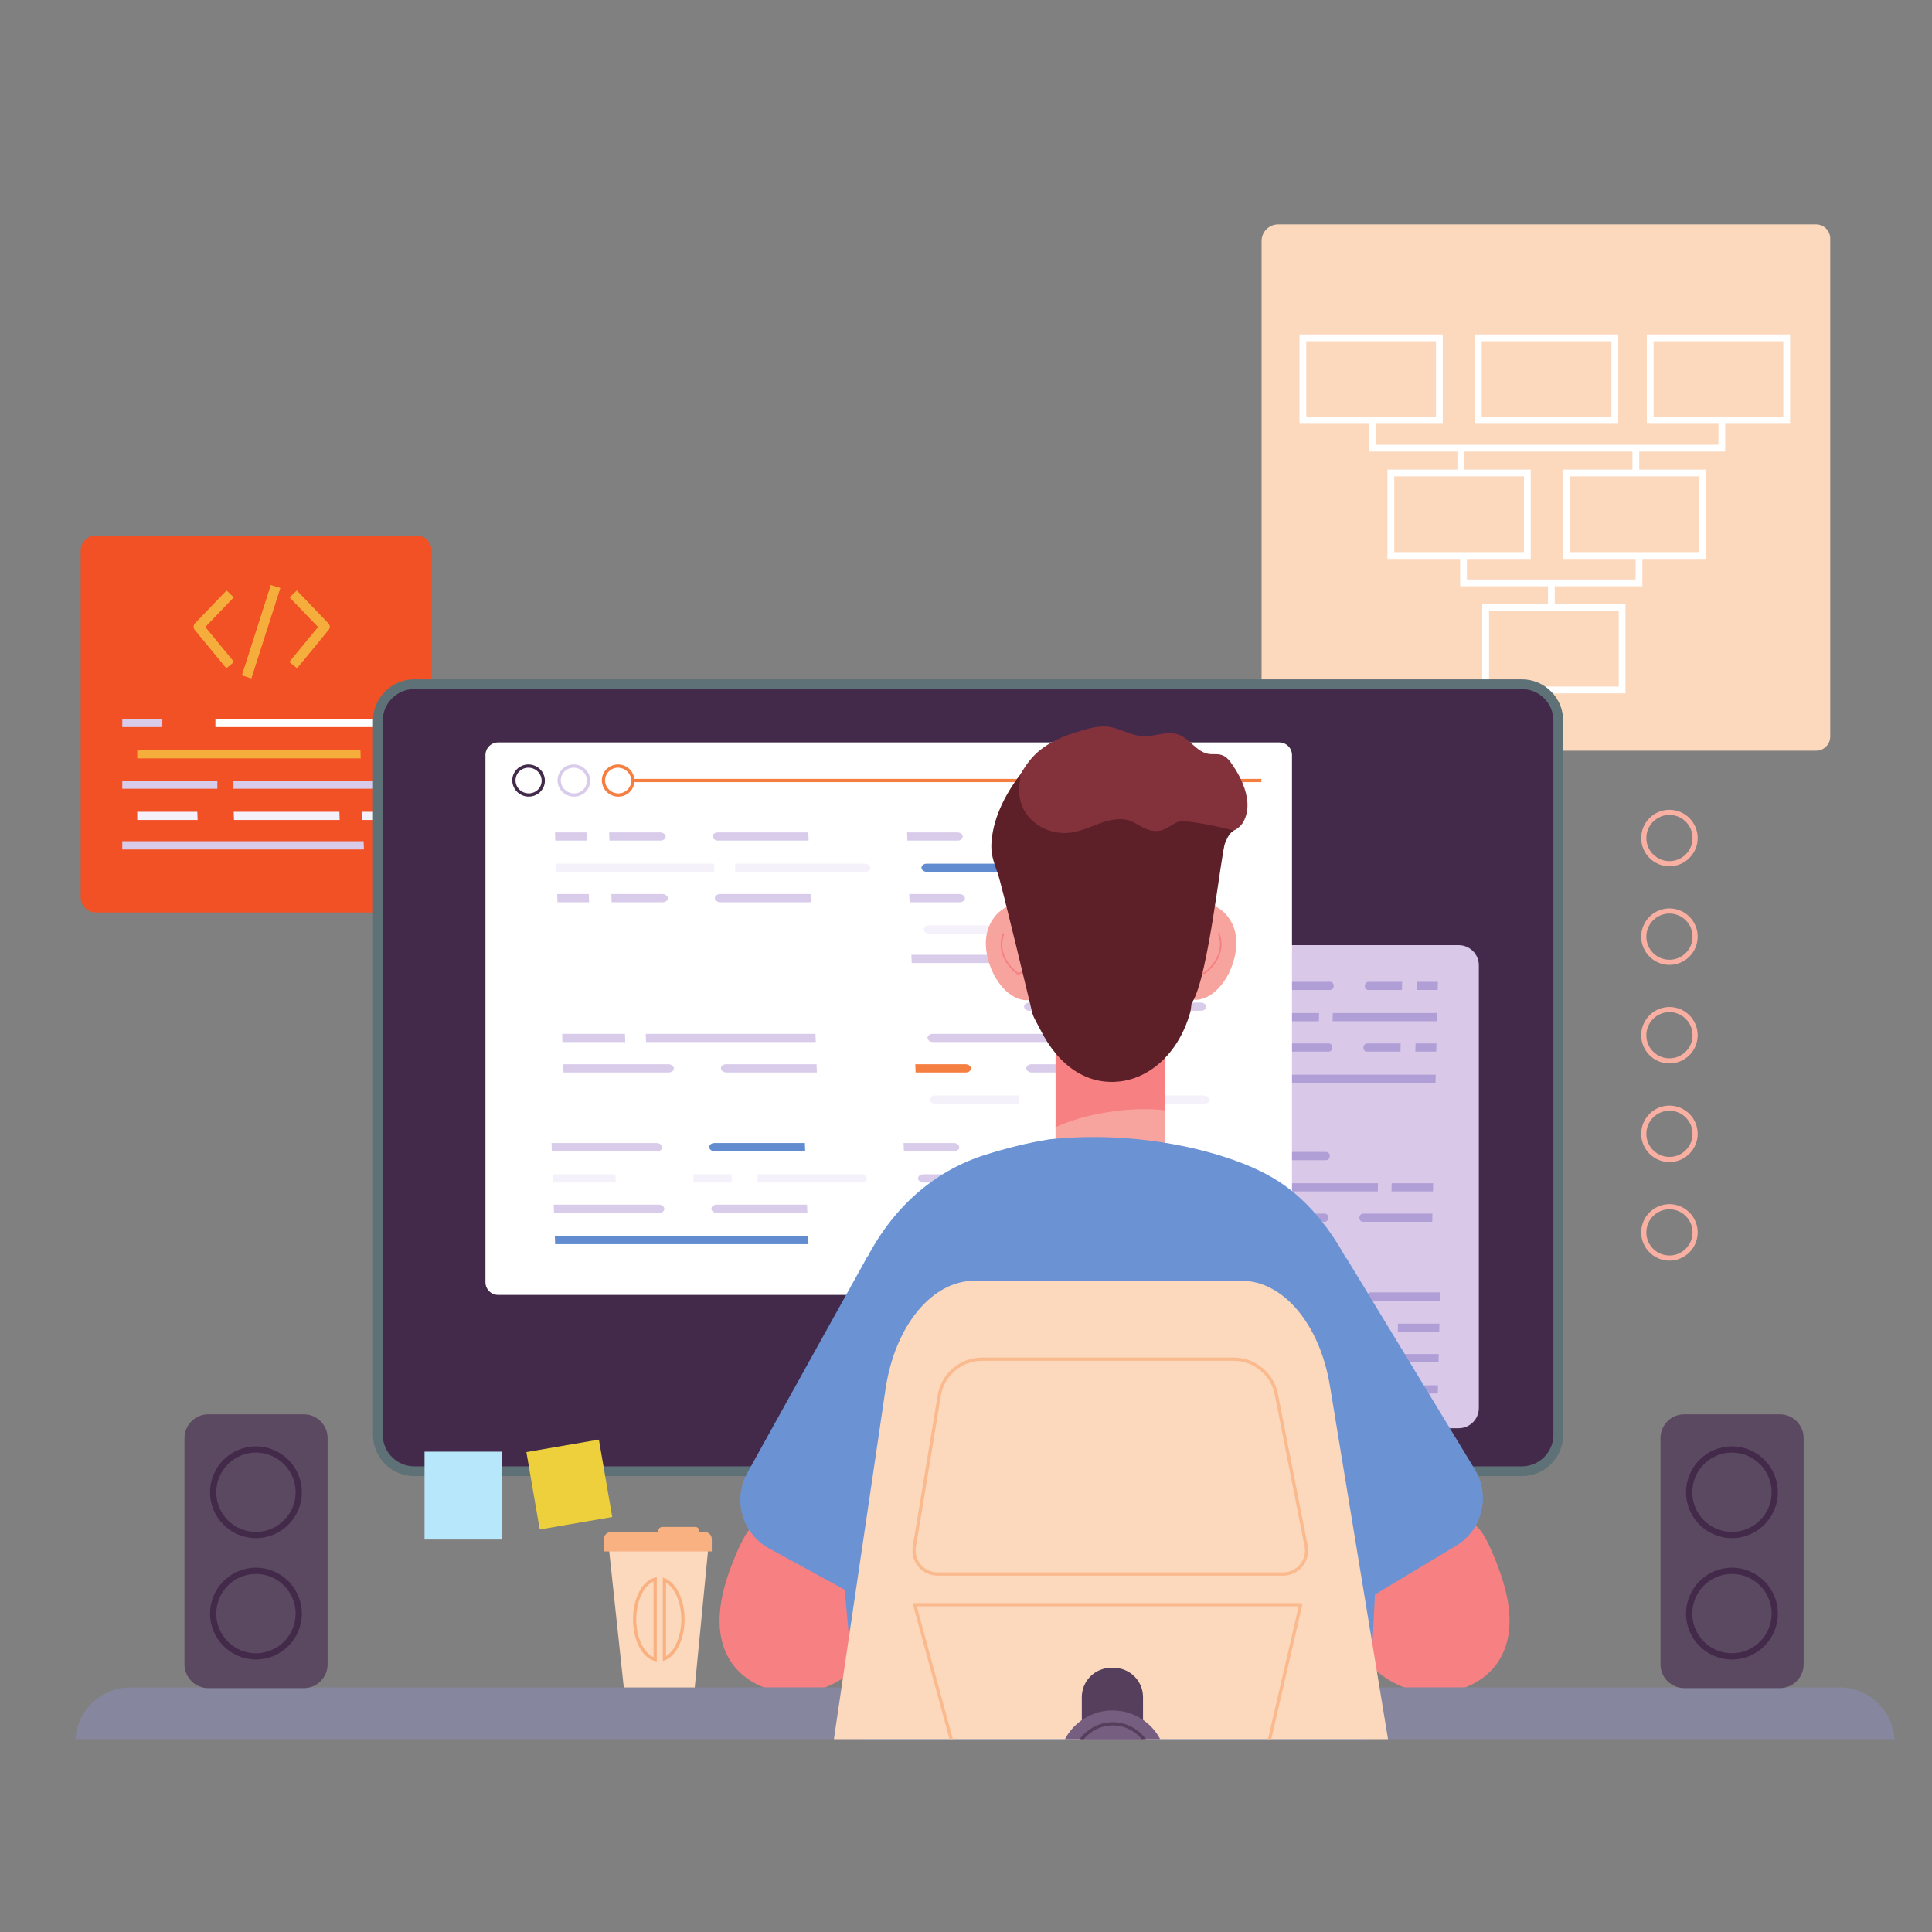 <svg xmlns="http://www.w3.org/2000/svg" xmlns:xlink="http://www.w3.org/1999/xlink" width="1080" zoomAndPan="magnify" viewBox="0 0 810 810" height="1080" preserveAspectRatio="xMidYMid meet" version="1.0"><rect x="0" y="0" width="810" height="810" fill="#808080" stroke="none"/><defs><clipPath id="4a60246eba"><path d="M 31.586 707.148 L 794.332 707.148 L 794.332 729.141 L 31.586 729.141 Z M 31.586 707.148 " clip-rule="nonzero"/></clipPath><clipPath id="d83ea2fcf3"><path d="M 351 476.531 L 579.352 476.531 L 579.352 729.141 L 351 729.141 Z M 351 476.531 " clip-rule="nonzero"/></clipPath><clipPath id="8e77e4158d"><path d="M 349.387 536.867 L 582 536.867 L 582 729.141 L 349.387 729.141 Z M 349.387 536.867 " clip-rule="nonzero"/></clipPath><clipPath id="0d5f312e72"><path d="M 382.574 672 L 546.164 672 L 546.164 729.141 L 382.574 729.141 Z M 382.574 672 " clip-rule="nonzero"/></clipPath><clipPath id="38b506f1f1"><path d="M 453.309 699.105 L 479.453 699.105 L 479.453 729.141 L 453.309 729.141 Z M 453.309 699.105 " clip-rule="nonzero"/></clipPath><clipPath id="c27de6a19d"><path d="M 446.266 717 L 486.496 717 L 486.496 729.141 L 446.266 729.141 Z M 446.266 717 " clip-rule="nonzero"/></clipPath><clipPath id="bb3a2e9744"><path d="M 452.637 722 L 480.461 722 L 480.461 729.141 L 452.637 729.141 Z M 452.637 722 " clip-rule="nonzero"/></clipPath></defs><path fill="#f57e41" d="M 588.152 105.363 C 587.363 105.363 586.582 105.531 585.852 105.871 C 584.535 106.477 583.547 107.555 583.066 108.906 C 582.582 110.254 582.664 111.715 583.297 113.016 C 583.93 114.32 585.043 115.312 586.422 115.809 C 587.809 116.301 589.297 116.242 590.613 115.633 C 591.93 115.023 592.918 113.945 593.402 112.598 C 594.398 109.809 592.891 106.711 590.039 105.691 C 589.422 105.473 588.785 105.363 588.152 105.363 Z M 588.309 117.504 C 587.523 117.504 586.73 117.363 585.969 117.09 C 584.246 116.477 582.859 115.238 582.07 113.609 C 581.277 111.977 581.172 110.141 581.781 108.445 C 582.387 106.75 583.633 105.395 585.281 104.633 C 586.922 103.871 588.781 103.797 590.5 104.41 C 594.055 105.68 595.934 109.562 594.684 113.059 C 594.078 114.754 592.836 116.105 591.188 116.867 C 590.273 117.289 589.297 117.504 588.309 117.504 " fill-opacity="1" fill-rule="nonzero"/><path fill="#d8ccea" d="M 569.59 105.363 C 568.801 105.363 568.016 105.531 567.285 105.871 C 565.969 106.477 564.98 107.555 564.5 108.902 C 563.5 111.691 565.008 114.789 567.859 115.809 C 569.242 116.301 570.727 116.242 572.051 115.633 C 573.367 115.023 574.355 113.945 574.84 112.598 C 575.832 109.809 574.324 106.711 571.477 105.691 C 570.863 105.473 570.223 105.363 569.59 105.363 Z M 569.746 117.504 C 568.957 117.504 568.168 117.363 567.398 117.09 C 563.844 115.82 561.965 111.941 563.215 108.441 C 563.824 106.75 565.062 105.395 566.715 104.633 C 568.359 103.871 570.211 103.793 571.934 104.41 C 575.492 105.68 577.367 109.562 576.117 113.059 C 575.512 114.754 574.27 116.105 572.621 116.867 C 571.707 117.289 570.727 117.504 569.746 117.504 " fill-opacity="1" fill-rule="nonzero"/><path fill="#432a4a" d="M 545.508 108.91 C 544.512 111.699 546.016 114.797 548.871 115.816 C 551.719 116.836 554.852 115.395 555.848 112.605 C 556.844 109.816 555.336 106.719 552.484 105.699 C 549.637 104.676 546.504 106.117 545.508 108.91 Z M 550.746 117.508 C 549.973 117.508 549.184 117.375 548.41 117.102 C 544.855 115.828 542.977 111.949 544.227 108.453 C 545.477 104.957 549.383 103.145 552.945 104.418 C 556.5 105.691 558.383 109.566 557.133 113.066 C 556.152 115.801 553.539 117.508 550.746 117.508 " fill-opacity="1" fill-rule="nonzero"/><path fill="#f57e41" d="M 748.352 111.234 L 594.414 111.234 L 594.414 110.195 L 748.352 110.195 L 748.352 111.234 " fill-opacity="1" fill-rule="nonzero"/><path fill="#f25126" d="M 40.133 224.535 L 174.652 224.535 C 178.133 224.535 180.957 227.355 180.957 230.836 L 180.957 376.254 C 180.957 379.73 178.133 382.555 174.652 382.555 L 40.133 382.555 C 36.652 382.555 33.828 379.73 33.828 376.254 L 33.828 230.836 C 33.828 227.355 36.652 224.535 40.133 224.535 " fill-opacity="1" fill-rule="nonzero"/><path fill="#fcd8bd" d="M 528.922 307.793 L 528.922 101.02 C 528.922 97.188 532.039 94.07 535.875 94.07 L 761.387 94.07 C 764.676 94.07 767.336 96.73 767.336 100.02 L 767.336 308.797 C 767.336 312.082 764.676 314.742 761.387 314.742 L 535.875 314.742 C 532.039 314.742 528.922 311.625 528.922 307.793 " fill-opacity="1" fill-rule="nonzero"/><path fill="#ffffff" d="M 547.66 174.828 L 602.031 174.828 L 602.031 143.07 L 547.66 143.07 Z M 604.883 177.68 L 544.812 177.68 L 544.812 140.219 L 604.883 140.219 L 604.883 177.68 " fill-opacity="1" fill-rule="nonzero"/><path fill="#ffffff" d="M 693.289 174.828 L 747.66 174.828 L 747.66 143.07 L 693.289 143.07 Z M 750.508 177.68 L 690.438 177.68 L 690.438 140.219 L 750.508 140.219 L 750.508 177.68 " fill-opacity="1" fill-rule="nonzero"/><path fill="#ffffff" d="M 621.23 174.828 L 675.602 174.828 L 675.602 143.07 L 621.23 143.07 Z M 678.453 177.68 L 618.383 177.68 L 618.383 140.219 L 678.453 140.219 L 678.453 177.68 " fill-opacity="1" fill-rule="nonzero"/><path fill="#ffffff" d="M 658.113 231.473 L 712.488 231.473 L 712.488 199.715 L 658.113 199.715 Z M 715.336 234.324 L 655.262 234.324 L 655.262 196.863 L 715.336 196.863 L 715.336 234.324 " fill-opacity="1" fill-rule="nonzero"/><path fill="#ffffff" d="M 584.543 231.473 L 638.918 231.473 L 638.918 199.715 L 584.543 199.715 Z M 641.766 234.324 L 581.695 234.324 L 581.695 196.863 L 641.766 196.863 L 641.766 234.324 " fill-opacity="1" fill-rule="nonzero"/><path fill="#ffffff" d="M 624.285 287.84 L 678.656 287.84 L 678.656 256.082 L 624.285 256.082 Z M 681.504 290.691 L 621.43 290.691 L 621.43 253.23 L 681.504 253.23 L 681.504 290.691 " fill-opacity="1" fill-rule="nonzero"/><path fill="#ffffff" d="M 723.32 189.316 L 574.023 189.316 L 574.023 176.359 L 576.875 176.359 L 576.875 186.465 L 720.469 186.465 L 720.469 176.359 L 723.32 176.359 L 723.32 189.316 " fill-opacity="1" fill-rule="nonzero"/><path fill="#ffffff" d="M 688.578 245.789 L 612.168 245.789 L 612.168 232.816 L 615.02 232.816 L 615.02 242.941 L 685.73 242.941 L 685.73 232.816 L 688.578 232.816 L 688.578 245.789 " fill-opacity="1" fill-rule="nonzero"/><path fill="#ffffff" d="M 687.262 198.367 L 684.406 198.367 L 684.406 187.98 L 687.262 187.98 L 687.262 198.367 " fill-opacity="1" fill-rule="nonzero"/><path fill="#ffffff" d="M 651.836 254.828 L 648.988 254.828 L 648.988 244.441 L 651.836 244.441 L 651.836 254.828 " fill-opacity="1" fill-rule="nonzero"/><path fill="#ffffff" d="M 613.887 198.066 L 611.035 198.066 L 611.035 187.684 L 613.887 187.684 L 613.887 198.066 " fill-opacity="1" fill-rule="nonzero"/><path fill="#d8ccea" d="M 51.27 327.242 L 91.117 327.242 L 91.117 330.684 L 51.27 330.684 L 51.27 327.242 " fill-opacity="1" fill-rule="nonzero"/><path fill="#d8ccea" d="M 97.875 327.242 L 164.348 327.242 L 164.348 330.684 L 97.875 330.684 L 97.875 327.242 " fill-opacity="1" fill-rule="nonzero"/><path fill="#f4f1fa" d="M 151.719 340.34 L 151.848 343.785 L 164.348 343.785 L 164.348 340.34 L 151.719 340.34 " fill-opacity="1" fill-rule="nonzero"/><path fill="#f4f1fa" d="M 142.285 340.34 L 97.98 340.34 L 98.109 343.785 L 142.402 343.785 L 142.285 340.34 " fill-opacity="1" fill-rule="nonzero"/><path fill="#f4f1fa" d="M 82.727 340.34 L 57.535 340.34 L 57.535 343.785 L 82.855 343.785 L 82.727 340.34 " fill-opacity="1" fill-rule="nonzero"/><path fill="#f5ae3c" d="M 151.223 317.941 L 151.105 314.496 L 57.535 314.496 L 57.535 317.941 L 151.223 317.941 " fill-opacity="1" fill-rule="nonzero"/><path fill="#d8ccea" d="M 152.461 352.695 L 51.27 352.695 L 51.27 356.137 L 152.578 356.137 L 152.461 352.695 " fill-opacity="1" fill-rule="nonzero"/><path fill="#d8ccea" d="M 51.27 301.387 L 68.051 301.387 L 68.051 304.832 L 51.27 304.832 L 51.27 301.387 " fill-opacity="1" fill-rule="nonzero"/><path fill="#ffffff" d="M 90.309 301.387 L 164.348 301.387 L 164.348 304.832 L 90.309 304.832 L 90.309 301.387 " fill-opacity="1" fill-rule="nonzero"/><path fill="#f5ae3c" d="M 94.887 280.105 L 81.695 264.07 C 81.039 263.27 81.086 262.105 81.801 261.355 L 94.977 247.621 L 97.926 250.449 L 86.008 262.875 L 98.043 277.508 L 94.887 280.105 " fill-opacity="1" fill-rule="nonzero"/><path fill="#f5ae3c" d="M 124.527 280.105 L 121.371 277.508 L 133.41 262.875 L 121.488 250.449 L 124.438 247.621 L 137.613 261.355 C 138.332 262.105 138.379 263.27 137.719 264.07 L 124.527 280.105 " fill-opacity="1" fill-rule="nonzero"/><path fill="#f5ae3c" d="M 105.367 284.359 L 101.473 283.113 L 113.566 245.32 L 117.461 246.566 L 105.367 284.359 " fill-opacity="1" fill-rule="nonzero"/><path fill="#f5ae3c" d="M 94.887 280.105 L 81.695 264.07 C 81.039 263.27 81.086 262.105 81.801 261.355 L 94.977 247.621 L 97.926 250.449 L 86.008 262.875 L 98.043 277.508 L 94.887 280.105 " fill-opacity="1" fill-rule="nonzero"/><path fill="#f5ae3c" d="M 124.527 280.105 L 121.371 277.508 L 133.41 262.875 L 121.488 250.449 L 124.438 247.621 L 137.613 261.355 C 138.332 262.105 138.379 263.27 137.719 264.07 L 124.527 280.105 " fill-opacity="1" fill-rule="nonzero"/><path fill="#f5ae3c" d="M 105.367 284.359 L 101.473 283.113 L 113.566 245.32 L 117.461 246.566 L 105.367 284.359 " fill-opacity="1" fill-rule="nonzero"/><path fill="#432a4a" d="M 173.715 616.824 C 165.285 616.824 158.422 609.965 158.422 601.535 L 158.422 302.145 C 158.422 293.715 165.285 286.855 173.715 286.855 L 638.031 286.855 C 646.461 286.855 653.32 293.715 653.32 302.145 L 653.32 601.535 C 653.32 609.965 646.461 616.824 638.031 616.824 L 173.715 616.824 " fill-opacity="1" fill-rule="nonzero"/><path fill="#5e7176" d="M 638.031 284.809 L 173.715 284.809 C 164.137 284.809 156.375 292.566 156.375 302.145 L 156.375 601.535 C 156.375 611.109 164.137 618.875 173.715 618.875 L 638.031 618.875 C 647.609 618.875 655.371 611.109 655.371 601.535 L 655.371 302.145 C 655.355 292.566 647.605 284.809 638.031 284.809 Z M 638.031 288.902 C 645.336 288.902 651.273 294.836 651.273 302.145 L 651.273 601.535 C 651.273 608.84 645.336 614.777 638.031 614.777 L 173.715 614.777 C 166.41 614.777 160.473 608.84 160.473 601.535 L 160.473 302.145 C 160.473 294.836 166.41 288.902 173.715 288.902 L 638.031 288.902 " fill-opacity="1" fill-rule="nonzero"/><path fill="#d9c8e8" d="M 611.547 598.785 L 414.672 598.785 C 410 598.785 406.207 595 406.207 590.32 L 406.207 404.719 C 406.207 400.051 409.988 396.254 414.672 396.254 L 611.547 396.254 C 616.219 396.254 620.012 400.035 620.012 404.719 L 620.012 590.332 C 620.012 595 616.234 598.785 611.547 598.785 " fill-opacity="1" fill-rule="nonzero"/><path fill="#b09fd7" d="M 587.242 437.465 L 573.125 437.465 C 572.305 437.465 571.625 438.234 571.602 439.188 C 571.574 440.137 572.223 440.906 573.035 440.906 L 587.152 440.906 L 587.242 437.465 " fill-opacity="1" fill-rule="nonzero"/><path fill="#b09fd7" d="M 593.477 437.465 L 593.398 440.906 L 602.152 440.906 L 602.234 437.465 L 593.477 437.465 " fill-opacity="1" fill-rule="nonzero"/><path fill="#b09fd7" d="M 504.762 437.465 L 490.867 437.465 C 490.043 437.465 489.363 438.234 489.34 439.188 C 489.312 440.137 489.965 440.906 490.773 440.906 L 504.668 440.906 L 504.762 437.465 " fill-opacity="1" fill-rule="nonzero"/><path fill="#b09fd7" d="M 557.145 437.465 L 532.105 437.465 L 532.027 440.906 L 557.066 440.906 C 557.887 440.906 558.566 440.137 558.59 439.188 C 558.602 438.234 557.953 437.465 557.145 437.465 " fill-opacity="1" fill-rule="nonzero"/><path fill="#b09fd7" d="M 472.508 440.906 L 425.047 440.906 C 424.223 440.906 423.586 440.137 423.609 439.188 C 423.637 438.234 424.316 437.465 425.137 437.465 L 472.598 437.465 C 473.422 437.465 474.062 438.234 474.035 439.188 C 474.012 440.137 473.332 440.906 472.508 440.906 " fill-opacity="1" fill-rule="nonzero"/><path fill="#b09fd7" d="M 601.934 450.574 L 516.465 450.574 C 515.641 450.574 514.965 451.344 514.934 452.297 C 514.91 453.246 515.562 454.02 516.371 454.02 L 601.84 454.02 L 601.934 450.574 " fill-opacity="1" fill-rule="nonzero"/><path fill="#b09fd7" d="M 436.84 450.574 L 424.824 450.574 C 424 450.574 423.324 451.344 423.297 452.297 C 423.27 453.246 423.926 454.02 424.73 454.02 L 436.746 454.02 L 436.84 450.574 " fill-opacity="1" fill-rule="nonzero"/><path fill="#b09fd7" d="M 472.324 450.574 L 443.062 450.574 L 442.984 454.008 L 472.246 454.008 L 472.324 450.574 " fill-opacity="1" fill-rule="nonzero"/><path fill="#b09fd7" d="M 499.32 450.574 L 482.383 450.574 L 482.309 454.02 L 499.238 454.02 C 500.066 454.02 500.742 453.246 500.77 452.297 C 500.797 451.344 500.141 450.574 499.32 450.574 " fill-opacity="1" fill-rule="nonzero"/><path fill="#b09fd7" d="M 504.16 462.93 L 436.344 462.93 L 436.262 466.359 L 504.082 466.359 L 504.16 462.93 " fill-opacity="1" fill-rule="nonzero"/><path fill="#b09fd7" d="M 535.211 462.93 L 531.492 462.93 L 531.414 466.371 L 535.133 466.371 C 535.953 466.371 536.633 465.602 536.66 464.652 C 536.684 463.699 536.031 462.93 535.211 462.93 " fill-opacity="1" fill-rule="nonzero"/><path fill="#b09fd7" d="M 587.855 411.621 L 573.738 411.621 C 572.918 411.621 572.234 412.391 572.211 413.344 C 572.188 414.297 572.836 415.066 573.648 415.066 L 587.766 415.066 L 587.855 411.621 " fill-opacity="1" fill-rule="nonzero"/><path fill="#b09fd7" d="M 594.09 411.621 L 594 415.051 L 602.766 415.051 L 602.844 411.621 L 594.09 411.621 " fill-opacity="1" fill-rule="nonzero"/><path fill="#b09fd7" d="M 505.363 411.621 L 491.465 411.621 C 490.645 411.621 489.965 412.391 489.941 413.344 C 489.914 414.297 490.562 415.066 491.375 415.066 L 505.266 415.066 L 505.363 411.621 " fill-opacity="1" fill-rule="nonzero"/><path fill="#b09fd7" d="M 557.742 411.621 L 532.707 411.621 L 532.629 415.066 L 557.664 415.066 C 558.484 415.066 559.168 414.297 559.191 413.344 C 559.203 412.391 558.566 411.621 557.742 411.621 " fill-opacity="1" fill-rule="nonzero"/><path fill="#b09fd7" d="M 473.109 415.051 L 425.645 415.051 C 424.824 415.051 424.184 414.281 424.207 413.328 C 424.234 412.379 424.914 411.605 425.738 411.605 L 473.199 411.605 C 474.023 411.605 474.66 412.379 474.637 413.328 C 474.609 414.281 473.93 415.051 473.109 415.051 " fill-opacity="1" fill-rule="nonzero"/><path fill="#b09fd7" d="M 553.02 424.73 L 517.078 424.73 C 516.254 424.73 515.574 425.5 515.551 426.453 C 515.523 427.406 516.176 428.176 516.984 428.176 L 552.93 428.176 L 553.02 424.73 " fill-opacity="1" fill-rule="nonzero"/><path fill="#b09fd7" d="M 558.773 424.73 L 558.695 428.16 L 602.453 428.16 L 602.531 424.73 L 558.773 424.73 " fill-opacity="1" fill-rule="nonzero"/><path fill="#b09fd7" d="M 499.934 424.73 L 437.242 424.73 L 437.164 428.176 L 499.855 428.176 C 500.676 428.176 501.355 427.406 501.383 426.453 C 501.395 425.5 500.742 424.73 499.934 424.73 " fill-opacity="1" fill-rule="nonzero"/><path fill="#b09fd7" d="M 603.199 567.695 L 574.09 567.695 C 573.27 567.695 572.59 568.465 572.562 569.418 C 572.539 570.371 573.188 571.141 574 571.141 L 603.105 571.141 L 603.199 567.695 " fill-opacity="1" fill-rule="nonzero"/><path fill="#b09fd7" d="M 558.098 567.695 L 533.059 567.695 L 532.98 571.141 L 558.016 571.141 C 558.836 571.141 559.516 570.371 559.543 569.418 C 559.555 568.465 558.918 567.695 558.098 567.695 " fill-opacity="1" fill-rule="nonzero"/><path fill="#b09fd7" d="M 505.727 567.695 L 491.832 567.695 C 491.008 567.695 490.328 568.465 490.305 569.418 C 490.277 570.371 490.93 571.141 491.742 571.141 L 505.633 571.141 L 505.727 567.695 " fill-opacity="1" fill-rule="nonzero"/><path fill="#b09fd7" d="M 448.648 567.695 L 426.074 567.695 C 425.254 567.695 424.574 568.465 424.551 569.418 C 424.523 570.371 425.172 571.141 425.984 571.141 L 448.555 571.141 L 448.648 567.695 " fill-opacity="1" fill-rule="nonzero"/><path fill="#b09fd7" d="M 473.551 567.695 L 460.648 567.695 L 460.57 571.141 L 473.473 571.141 C 474.297 571.141 474.977 570.371 475 569.418 C 475.012 568.465 474.363 567.695 473.551 567.695 " fill-opacity="1" fill-rule="nonzero"/><path fill="#b09fd7" d="M 532.746 580.797 L 532.664 584.238 L 602.805 584.238 L 602.883 580.797 L 532.746 580.797 " fill-opacity="1" fill-rule="nonzero"/><path fill="#b09fd7" d="M 500.191 584.238 L 425.684 584.238 C 424.863 584.238 424.223 583.465 424.25 582.516 C 424.273 581.562 424.953 580.797 425.773 580.797 L 500.285 580.797 C 501.105 580.797 501.746 581.562 501.723 582.516 C 501.695 583.465 501.016 584.238 500.191 584.238 " fill-opacity="1" fill-rule="nonzero"/><path fill="#b09fd7" d="M 603.801 541.84 L 574.691 541.84 C 573.871 541.84 573.188 542.609 573.164 543.562 C 573.137 544.512 573.789 545.285 574.602 545.285 L 603.707 545.285 L 603.801 541.84 " fill-opacity="1" fill-rule="nonzero"/><path fill="#b09fd7" d="M 558.711 541.84 L 533.672 541.84 L 533.594 545.285 L 558.629 545.285 C 559.449 545.285 560.133 544.512 560.156 543.562 C 560.168 542.609 559.516 541.84 558.711 541.84 " fill-opacity="1" fill-rule="nonzero"/><path fill="#b09fd7" d="M 506.328 541.84 L 492.434 541.84 C 491.609 541.84 490.93 542.609 490.906 543.562 C 490.879 544.512 491.531 545.285 492.34 545.285 L 506.234 545.285 L 506.328 541.84 " fill-opacity="1" fill-rule="nonzero"/><path fill="#b09fd7" d="M 474.074 545.285 L 426.613 545.285 C 425.789 545.285 425.152 544.512 425.172 543.562 C 425.199 542.609 425.883 541.84 426.703 541.84 L 474.164 541.84 C 474.988 541.84 475.625 542.609 475.598 543.562 C 475.574 544.512 474.895 545.285 474.074 545.285 " fill-opacity="1" fill-rule="nonzero"/><path fill="#b09fd7" d="M 564.527 554.949 L 553.973 554.949 L 553.895 558.395 L 564.449 558.395 L 564.527 554.949 " fill-opacity="1" fill-rule="nonzero"/><path fill="#b09fd7" d="M 586.105 554.949 L 586.027 558.395 L 603.418 558.395 L 603.496 554.949 L 586.105 554.949 " fill-opacity="1" fill-rule="nonzero"/><path fill="#b09fd7" d="M 546.781 554.949 L 518.031 554.949 C 517.207 554.949 516.527 555.723 516.5 556.676 C 516.477 557.625 517.129 558.395 517.934 558.395 L 546.691 558.395 L 546.781 554.949 " fill-opacity="1" fill-rule="nonzero"/><path fill="#b09fd7" d="M 448.945 554.949 L 438.199 554.949 L 438.117 558.395 L 448.867 558.395 L 448.945 554.949 " fill-opacity="1" fill-rule="nonzero"/><path fill="#b09fd7" d="M 500.887 554.949 L 460.938 554.949 L 460.859 558.395 L 500.805 558.395 C 501.629 558.395 502.309 557.625 502.336 556.676 C 502.348 555.723 501.707 554.949 500.887 554.949 " fill-opacity="1" fill-rule="nonzero"/><path fill="#b09fd7" d="M 600.562 508.812 L 571.457 508.812 C 570.633 508.812 569.953 509.578 569.926 510.531 C 569.902 511.48 570.555 512.254 571.367 512.254 L 600.469 512.254 L 600.562 508.812 " fill-opacity="1" fill-rule="nonzero"/><path fill="#b09fd7" d="M 503.094 508.812 L 489.195 508.812 C 488.375 508.812 487.695 509.578 487.668 510.531 C 487.645 511.48 488.297 512.254 489.102 512.254 L 503 512.254 L 503.094 508.812 " fill-opacity="1" fill-rule="nonzero"/><path fill="#b09fd7" d="M 555.457 508.812 L 530.422 508.812 L 530.344 512.254 L 555.379 512.254 C 556.203 512.254 556.883 511.48 556.906 510.531 C 556.934 509.578 556.281 508.812 555.457 508.812 " fill-opacity="1" fill-rule="nonzero"/><path fill="#b09fd7" d="M 446.027 508.812 L 435.273 508.812 L 435.195 512.254 L 445.93 512.254 L 446.027 508.812 " fill-opacity="1" fill-rule="nonzero"/><path fill="#b09fd7" d="M 470.918 508.812 L 458.012 508.812 L 457.938 512.254 L 470.84 512.254 C 471.66 512.254 472.336 511.48 472.363 510.531 C 472.379 509.578 471.738 508.812 470.918 508.812 " fill-opacity="1" fill-rule="nonzero"/><path fill="#b09fd7" d="M 455.785 521.922 L 423.141 521.922 C 422.316 521.922 421.641 522.688 421.613 523.645 C 421.586 524.594 422.242 525.363 423.047 525.363 L 455.691 525.363 L 455.785 521.922 " fill-opacity="1" fill-rule="nonzero"/><path fill="#b09fd7" d="M 497.652 521.922 L 474.492 521.922 L 474.414 525.363 L 497.57 525.363 C 498.395 525.363 499.07 524.594 499.102 523.645 C 499.109 522.688 498.473 521.922 497.652 521.922 " fill-opacity="1" fill-rule="nonzero"/><path fill="#b09fd7" d="M 555.996 486.41 L 489.73 486.41 C 488.906 486.41 488.273 485.641 488.297 484.688 C 488.32 483.734 489 482.965 489.824 482.965 L 556.086 482.965 C 556.906 482.965 557.547 483.734 557.52 484.688 C 557.492 485.641 556.801 486.41 555.996 486.41 " fill-opacity="1" fill-rule="nonzero"/><path fill="#b09fd7" d="M 446.625 482.965 L 424.055 482.965 C 423.23 482.965 422.555 483.734 422.527 484.688 C 422.504 485.641 423.152 486.41 423.965 486.41 L 446.531 486.41 L 446.625 482.965 " fill-opacity="1" fill-rule="nonzero"/><path fill="#b09fd7" d="M 471.516 482.965 L 458.613 482.965 L 458.535 486.41 L 471.438 486.41 C 472.262 486.41 472.941 485.641 472.965 484.688 C 472.977 483.734 472.336 482.965 471.516 482.965 " fill-opacity="1" fill-rule="nonzero"/><path fill="#b09fd7" d="M 577.719 496.078 L 530.723 496.078 L 530.645 499.508 L 577.637 499.508 L 577.719 496.078 " fill-opacity="1" fill-rule="nonzero"/><path fill="#b09fd7" d="M 583.469 496.078 L 583.395 499.508 L 600.785 499.508 L 600.863 496.078 L 583.469 496.078 " fill-opacity="1" fill-rule="nonzero"/><path fill="#b09fd7" d="M 446.324 496.078 L 435.574 496.078 L 435.496 499.508 L 446.234 499.508 L 446.324 496.078 " fill-opacity="1" fill-rule="nonzero"/><path fill="#b09fd7" d="M 498.25 496.078 L 458.301 496.078 L 458.223 499.52 L 498.172 499.52 C 498.996 499.52 499.672 498.75 499.699 497.801 C 499.711 496.848 499.07 496.078 498.25 496.078 " fill-opacity="1" fill-rule="nonzero"/><path fill="#ffffff" d="M 536.332 542.898 L 208.848 542.898 C 205.914 542.898 203.527 540.52 203.527 537.574 L 203.527 316.582 C 203.527 313.648 205.898 311.262 208.848 311.262 L 536.348 311.262 C 539.281 311.262 541.672 313.633 541.672 316.582 L 541.672 537.586 C 541.656 540.52 539.281 542.898 536.332 542.898 " fill-opacity="1" fill-rule="nonzero"/><path fill="#f68082" d="M 307.496 654.289 C 302.199 667.391 298.559 682.863 305.5 695.164 C 312.871 708.223 330.797 712.883 344.926 707.832 C 359.055 702.781 369.324 689.934 374.609 675.895 C 375.547 673.402 376.355 670.785 376.121 668.148 C 375.844 665.199 374.293 662.508 372.492 660.148 C 363.832 648.723 350.133 643.402 336.746 639.801 C 317.996 634.75 314.879 636.066 307.496 654.289 " fill-opacity="1" fill-rule="nonzero"/><path fill="#f68082" d="M 627.074 654.289 C 632.371 667.391 636.012 682.863 629.066 695.164 C 621.695 708.223 603.773 712.883 589.641 707.832 C 575.512 702.781 565.242 689.934 559.945 675.895 C 559.008 673.402 558.199 670.785 558.434 668.148 C 558.711 665.199 560.262 662.508 562.062 660.148 C 570.727 648.723 584.422 643.402 597.809 639.801 C 616.57 634.75 619.703 636.066 627.074 654.289 " fill-opacity="1" fill-rule="nonzero"/><path fill="#6b93d4" d="M 363.789 526.602 L 313.312 617.504 C 307.078 628.734 311.137 642.996 322.328 649.113 L 370.953 675.699 L 416.762 564.289 L 363.789 526.602 " fill-opacity="1" fill-rule="nonzero"/><path fill="#6b93d4" d="M 564.422 527.32 L 618.344 616.07 C 625.012 627.039 621.488 641.441 610.555 648.016 L 562.973 676.586 L 512.93 567.164 L 564.422 527.32 " fill-opacity="1" fill-rule="nonzero"/><g clip-path="url(#4a60246eba)"><path fill="#86869e" d="M 794.332 729.141 C 793.5 717.012 783.43 707.441 771.109 707.441 L 54.809 707.441 C 42.469 707.441 32.41 717.027 31.586 729.141 L 794.332 729.141 " fill-opacity="1" fill-rule="nonzero"/></g><path fill="#fcd8bd" d="M 291.277 707.492 L 261.52 707.492 L 254.969 646.191 L 297.227 646.191 L 291.277 707.492 " fill-opacity="1" fill-rule="nonzero"/><path fill="#f9b181" d="M 298.414 650.43 L 253.184 650.43 L 253.184 645.262 C 253.184 643.637 254.5 642.316 256.129 642.316 L 295.48 642.316 C 297.109 642.316 298.426 643.637 298.426 645.262 L 298.426 650.43 L 298.414 650.43 " fill-opacity="1" fill-rule="nonzero"/><path fill="#f9b181" d="M 293.156 642.809 L 276 642.809 L 276 641.836 C 276 640.922 276.742 640.176 277.656 640.176 L 291.5 640.176 C 292.414 640.176 293.156 640.922 293.156 641.836 L 293.156 642.809 " fill-opacity="1" fill-rule="nonzero"/><path fill="#ffffff" d="M 219.078 339.668 L 219.078 338.301 L 524.238 338.266 L 524.238 339.625 L 219.078 339.668 " fill-opacity="1" fill-rule="nonzero"/><path fill="#d8ccea" d="M 256.301 374.832 L 277.668 374.832 C 278.91 374.832 279.941 375.602 279.98 376.555 C 280.02 377.508 279.039 378.277 277.801 378.277 L 256.43 378.277 L 256.301 374.832 " fill-opacity="1" fill-rule="nonzero"/><path fill="#d8ccea" d="M 246.852 374.832 L 246.984 378.277 L 233.73 378.277 L 233.598 374.832 L 246.852 374.832 " fill-opacity="1" fill-rule="nonzero"/><path fill="#d8ccea" d="M 381.207 374.832 L 402.242 374.832 C 403.477 374.832 404.512 375.602 404.547 376.555 C 404.59 377.508 403.609 378.277 402.367 378.277 L 381.34 378.277 L 381.207 374.832 " fill-opacity="1" fill-rule="nonzero"/><path fill="#d8ccea" d="M 301.898 374.832 L 339.824 374.832 L 339.941 378.277 L 302.016 378.277 C 300.777 378.277 299.746 377.508 299.707 376.555 C 299.68 375.602 300.66 374.832 301.898 374.832 " fill-opacity="1" fill-rule="nonzero"/><path fill="#d8ccea" d="M 430.043 378.277 L 501.914 378.277 C 503.156 378.277 504.133 377.508 504.094 376.555 C 504.059 375.602 503.023 374.832 501.785 374.832 L 429.926 374.832 C 428.684 374.832 427.703 375.602 427.746 376.555 C 427.773 377.508 428.801 378.277 430.043 378.277 " fill-opacity="1" fill-rule="nonzero"/><path fill="#ffffff" d="M 234.07 387.945 L 363.492 387.945 C 364.73 387.945 365.762 388.711 365.801 389.664 C 365.84 390.617 364.859 391.387 363.621 391.387 L 234.199 391.387 L 234.07 387.945 " fill-opacity="1" fill-rule="nonzero"/><path fill="#f4f1fa" d="M 484.066 387.945 L 502.266 387.945 C 503.508 387.945 504.539 388.711 504.578 389.664 C 504.617 390.617 503.637 391.387 502.398 391.387 L 484.199 391.387 L 484.066 387.945 " fill-opacity="1" fill-rule="nonzero"/><path fill="#f4f1fa" d="M 430.332 387.945 L 474.625 387.945 L 474.75 391.387 L 430.445 391.387 L 430.332 387.945 " fill-opacity="1" fill-rule="nonzero"/><path fill="#f4f1fa" d="M 389.441 387.945 L 415.078 387.945 L 415.195 391.387 L 389.559 391.387 C 388.32 391.387 387.285 390.617 387.25 389.664 C 387.223 388.711 388.203 387.945 389.441 387.945 " fill-opacity="1" fill-rule="nonzero"/><path fill="#d8ccea" d="M 382.105 400.297 L 484.812 400.297 L 484.93 403.742 L 382.238 403.742 L 382.105 400.297 " fill-opacity="1" fill-rule="nonzero"/><path fill="#d8ccea" d="M 255.387 348.988 L 276.758 348.988 C 277.996 348.988 279.027 349.758 279.066 350.711 C 279.105 351.664 278.125 352.434 276.887 352.434 L 255.516 352.434 L 255.387 348.988 " fill-opacity="1" fill-rule="nonzero"/><path fill="#d8ccea" d="M 245.941 348.988 L 246.07 352.434 L 232.801 352.434 L 232.688 348.988 L 245.941 348.988 " fill-opacity="1" fill-rule="nonzero"/><path fill="#d8ccea" d="M 380.293 348.988 L 401.328 348.988 C 402.566 348.988 403.594 349.758 403.637 350.711 C 403.676 351.664 402.699 352.434 401.457 352.434 L 380.426 352.434 L 380.293 348.988 " fill-opacity="1" fill-rule="nonzero"/><path fill="#d8ccea" d="M 300.969 348.988 L 338.898 348.988 L 339.016 352.434 L 301.09 352.434 C 299.852 352.434 298.82 351.664 298.781 350.711 C 298.766 349.758 299.73 348.988 300.969 348.988 " fill-opacity="1" fill-rule="nonzero"/><path fill="#ffffff" d="M 429.129 352.434 L 501.004 352.434 C 502.238 352.434 503.219 351.664 503.184 350.711 C 503.141 349.758 502.113 348.988 500.871 348.988 L 429.012 348.988 C 427.773 348.988 426.793 349.758 426.832 350.711 C 426.859 351.664 427.891 352.434 429.129 352.434 " fill-opacity="1" fill-rule="nonzero"/><path fill="#f4f1fa" d="M 308.133 362.102 L 362.578 362.102 C 363.816 362.102 364.848 362.867 364.887 363.82 C 364.926 364.777 363.949 365.543 362.707 365.543 L 308.266 365.543 L 308.133 362.102 " fill-opacity="1" fill-rule="nonzero"/><path fill="#f4f1fa" d="M 299.418 362.102 L 299.551 365.543 L 233.273 365.543 L 233.156 362.102 L 299.418 362.102 " fill-opacity="1" fill-rule="nonzero"/><path fill="#628cd0" d="M 388.527 362.102 L 483.453 362.102 L 483.57 365.543 L 388.645 365.543 C 387.406 365.543 386.375 364.777 386.332 363.82 C 386.309 362.867 387.285 362.102 388.527 362.102 " fill-opacity="1" fill-rule="nonzero"/><path fill="#d8ccea" d="M 232.148 505.062 L 276.223 505.062 C 277.461 505.062 278.492 505.836 278.531 506.785 C 278.57 507.738 277.594 508.508 276.352 508.508 L 232.27 508.508 L 232.148 505.062 " fill-opacity="1" fill-rule="nonzero"/><path fill="#d8ccea" d="M 300.438 505.062 L 338.363 505.062 L 338.48 508.508 L 300.555 508.508 C 299.312 508.508 298.285 507.738 298.246 506.785 C 298.219 505.836 299.195 505.062 300.438 505.062 " fill-opacity="1" fill-rule="nonzero"/><path fill="#f57e41" d="M 379.762 505.062 L 400.793 505.062 C 402.031 505.062 403.062 505.836 403.098 506.785 C 403.141 507.738 402.16 508.508 400.922 508.508 L 379.891 508.508 L 379.762 505.062 " fill-opacity="1" fill-rule="nonzero"/><path fill="#628cd0" d="M 466.168 505.062 L 500.348 505.062 C 501.59 505.062 502.621 505.836 502.66 506.785 C 502.699 507.738 501.723 508.508 500.48 508.508 L 466.297 508.508 L 466.168 505.062 " fill-opacity="1" fill-rule="nonzero"/><path fill="#d8ccea" d="M 428.477 505.062 L 448.02 505.062 L 448.137 508.508 L 428.594 508.508 C 427.352 508.508 426.324 507.738 426.285 506.785 C 426.258 505.836 427.234 505.062 428.477 505.062 " fill-opacity="1" fill-rule="nonzero"/><path fill="#628cd0" d="M 338.832 518.176 L 338.949 521.621 L 232.738 521.621 L 232.621 518.176 L 338.832 518.176 " fill-opacity="1" fill-rule="nonzero"/><path fill="#ffffff" d="M 388.109 521.621 L 500.938 521.621 C 502.176 521.621 503.156 520.852 503.113 519.898 C 503.078 518.945 502.047 518.176 500.805 518.176 L 387.98 518.176 C 386.738 518.176 385.762 518.945 385.801 519.898 C 385.836 520.852 386.871 521.621 388.109 521.621 " fill-opacity="1" fill-rule="nonzero"/><path fill="#d8ccea" d="M 231.238 479.223 L 275.309 479.223 C 276.547 479.223 277.578 479.992 277.617 480.945 C 277.656 481.898 276.68 482.664 275.438 482.664 L 231.355 482.664 L 231.238 479.223 " fill-opacity="1" fill-rule="nonzero"/><path fill="#628cd0" d="M 299.523 479.223 L 337.449 479.223 L 337.566 482.664 L 299.641 482.664 C 298.402 482.664 297.371 481.898 297.332 480.945 C 297.305 479.992 298.285 479.223 299.523 479.223 " fill-opacity="1" fill-rule="nonzero"/><path fill="#d8ccea" d="M 378.836 479.223 L 399.863 479.223 C 401.105 479.223 402.133 479.992 402.172 480.945 C 402.215 481.898 401.234 482.664 399.996 482.664 L 378.965 482.664 L 378.836 479.223 " fill-opacity="1" fill-rule="nonzero"/><path fill="#ffffff" d="M 427.68 482.652 L 499.555 482.652 C 500.797 482.652 501.77 481.883 501.734 480.934 C 501.695 479.98 500.664 479.207 499.426 479.207 L 427.551 479.207 C 426.309 479.207 425.332 479.98 425.371 480.934 C 425.41 481.898 426.441 482.652 427.68 482.652 " fill-opacity="1" fill-rule="nonzero"/><path fill="#f4f1fa" d="M 290.703 492.332 L 306.688 492.332 L 306.805 495.766 L 290.836 495.766 L 290.703 492.332 " fill-opacity="1" fill-rule="nonzero"/><path fill="#f4f1fa" d="M 258.023 492.332 L 258.152 495.766 L 231.824 495.766 L 231.691 492.332 L 258.023 492.332 " fill-opacity="1" fill-rule="nonzero"/><path fill="#f4f1fa" d="M 317.578 492.332 L 361.129 492.332 C 362.367 492.332 363.398 493.105 363.438 494.055 C 363.477 495.008 362.5 495.777 361.258 495.777 L 317.711 495.777 L 317.578 492.332 " fill-opacity="1" fill-rule="nonzero"/><path fill="#d8ccea" d="M 465.723 492.332 L 481.992 492.332 L 482.125 495.766 L 465.84 495.766 L 465.723 492.332 " fill-opacity="1" fill-rule="nonzero"/><path fill="#d8ccea" d="M 387.078 492.332 L 447.578 492.332 L 447.695 495.777 L 387.195 495.777 C 385.961 495.777 384.926 495.008 384.887 494.055 C 384.863 493.105 385.836 492.332 387.078 492.332 " fill-opacity="1" fill-rule="nonzero"/><path fill="#d8ccea" d="M 236.129 446.191 L 280.199 446.191 C 281.441 446.191 282.473 446.961 282.512 447.914 C 282.551 448.863 281.57 449.637 280.332 449.637 L 236.262 449.637 L 236.129 446.191 " fill-opacity="1" fill-rule="nonzero"/><path fill="#f57e41" d="M 383.738 446.191 L 404.773 446.191 C 406.008 446.191 407.039 446.961 407.078 447.914 C 407.117 448.863 406.141 449.637 404.898 449.637 L 383.871 449.637 L 383.738 446.191 " fill-opacity="1" fill-rule="nonzero"/><path fill="#d8ccea" d="M 304.43 446.191 L 342.355 446.191 L 342.473 449.637 L 304.547 449.637 C 303.309 449.637 302.277 448.863 302.238 447.914 C 302.211 446.961 303.188 446.191 304.43 446.191 " fill-opacity="1" fill-rule="nonzero"/><path fill="#d8ccea" d="M 470.164 446.191 L 486.43 446.191 L 486.559 449.621 L 470.277 449.621 L 470.164 446.191 " fill-opacity="1" fill-rule="nonzero"/><path fill="#d8ccea" d="M 432.457 446.191 L 452 446.191 L 452.117 449.637 L 432.57 449.637 C 431.332 449.637 430.305 448.863 430.262 447.914 C 430.234 446.961 431.215 446.191 432.457 446.191 " fill-opacity="1" fill-rule="nonzero"/><path fill="#f4f1fa" d="M 455.379 459.289 L 504.797 459.289 C 506.039 459.289 507.07 460.059 507.105 461.012 C 507.148 461.965 506.168 462.734 504.93 462.734 L 455.496 462.734 L 455.379 459.289 " fill-opacity="1" fill-rule="nonzero"/><path fill="#f4f1fa" d="M 391.973 459.289 L 427.039 459.289 L 427.16 462.734 L 392.09 462.734 C 390.852 462.734 389.816 461.965 389.781 461.012 C 389.766 460.059 390.734 459.289 391.973 459.289 " fill-opacity="1" fill-rule="nonzero"/><path fill="#ffffff" d="M 303.633 423.777 L 403.988 423.777 C 405.227 423.777 406.207 423.008 406.168 422.059 C 406.125 421.105 405.098 420.336 403.855 420.336 L 303.5 420.336 C 302.262 420.336 301.285 421.105 301.324 422.059 C 301.363 423.008 302.395 423.777 303.633 423.777 " fill-opacity="1" fill-rule="nonzero"/><path fill="#d8ccea" d="M 469.246 420.336 L 503.43 420.336 C 504.668 420.336 505.699 421.105 505.734 422.059 C 505.777 423.008 504.797 423.777 503.562 423.777 L 469.379 423.777 L 469.246 420.336 " fill-opacity="1" fill-rule="nonzero"/><path fill="#d8ccea" d="M 431.543 420.336 L 451.086 420.336 L 451.203 423.777 L 431.66 423.777 C 430.422 423.777 429.391 423.008 429.352 422.059 C 429.324 421.105 430.305 420.336 431.543 420.336 " fill-opacity="1" fill-rule="nonzero"/><path fill="#d8ccea" d="M 270.73 433.445 L 341.898 433.445 L 342.016 436.891 L 270.848 436.891 L 270.73 433.445 " fill-opacity="1" fill-rule="nonzero"/><path fill="#d8ccea" d="M 262.012 433.445 L 262.133 436.891 L 235.805 436.891 L 235.688 433.445 L 262.012 433.445 " fill-opacity="1" fill-rule="nonzero"/><path fill="#628cd0" d="M 469.703 433.445 L 485.984 433.445 L 486.102 436.891 L 469.832 436.891 L 469.703 433.445 " fill-opacity="1" fill-rule="nonzero"/><path fill="#d8ccea" d="M 391.059 433.445 L 451.559 433.445 L 451.672 436.891 L 391.176 436.891 C 389.938 436.891 388.906 436.121 388.863 435.168 C 388.84 434.215 389.816 433.445 391.059 433.445 " fill-opacity="1" fill-rule="nonzero"/><path fill="#f57e41" d="M 253.996 325.402 C 252.996 328.191 254.508 331.289 257.355 332.309 C 258.738 332.805 260.227 332.742 261.547 332.133 C 262.859 331.523 263.852 330.449 264.332 329.098 C 265.332 326.309 263.82 323.211 260.973 322.191 C 258.125 321.176 254.992 322.613 253.996 325.402 Z M 259.242 334 C 258.453 334 257.664 333.863 256.898 333.594 C 253.34 332.316 251.461 328.441 252.711 324.945 C 253.961 321.449 257.867 319.637 261.43 320.91 C 264.988 322.18 266.867 326.062 265.617 329.555 C 265.012 331.254 263.766 332.605 262.117 333.367 C 261.203 333.789 260.227 334 259.242 334 " fill-opacity="1" fill-rule="nonzero"/><path fill="#d8ccea" d="M 240.52 321.859 C 239.73 321.859 238.949 322.031 238.219 322.371 C 236.902 322.977 235.914 324.051 235.43 325.402 C 234.949 326.75 235.031 328.211 235.664 329.512 C 236.297 330.82 237.406 331.812 238.789 332.309 C 240.172 332.801 241.66 332.742 242.98 332.133 C 244.297 331.523 245.285 330.445 245.77 329.098 C 246.25 327.75 246.168 326.289 245.535 324.984 C 244.902 323.676 243.789 322.684 242.406 322.191 C 241.793 321.969 241.152 321.859 240.52 321.859 Z M 240.676 334 C 239.891 334 239.098 333.863 238.332 333.594 C 236.613 332.977 235.227 331.738 234.438 330.109 C 233.645 328.473 233.539 326.641 234.148 324.945 C 234.754 323.25 235.996 321.895 237.645 321.133 C 239.289 320.371 241.145 320.293 242.867 320.91 C 244.586 321.523 245.969 322.762 246.762 324.391 C 247.555 326.023 247.656 327.859 247.051 329.555 C 246.445 331.254 245.203 332.605 243.551 333.367 C 242.641 333.789 241.66 334 240.676 334 " fill-opacity="1" fill-rule="nonzero"/><path fill="#432a4a" d="M 216.445 325.398 C 215.449 328.188 216.953 331.285 219.805 332.301 C 222.652 333.324 225.785 331.883 226.781 329.094 C 227.777 326.301 226.273 323.203 223.422 322.184 C 220.574 321.168 217.441 322.609 216.445 325.398 Z M 221.684 333.992 C 220.906 333.992 220.117 333.859 219.348 333.586 C 215.789 332.316 213.91 328.434 215.16 324.938 C 216.41 321.441 220.324 319.633 223.879 320.906 C 227.438 322.176 229.316 326.055 228.066 329.551 C 227.086 332.289 224.477 333.992 221.684 333.992 " fill-opacity="1" fill-rule="nonzero"/><path fill="#f57e41" d="M 528.832 327.91 L 265.355 327.91 L 265.355 326.551 L 528.832 326.551 L 528.832 327.91 " fill-opacity="1" fill-rule="nonzero"/><path fill="#f8a49e" d="M 496.266 401.223 C 487.93 409.965 494.391 419.629 501.902 419.137 C 509.418 418.637 516.711 409.297 518.184 398.273 C 519.66 387.25 512.691 378.293 502.164 378.367 C 494.625 378.43 503.992 393.133 496.266 401.223 " fill-opacity="1" fill-rule="nonzero"/><path fill="#f68082" d="M 492.977 415.066 C 492.805 415.066 492.656 414.938 492.637 414.762 C 492.504 413.41 492.426 411.824 492.832 410.32 C 493.277 408.688 494.277 407.383 495.578 406.738 C 496.848 406.121 498.422 406.062 500.406 406.555 C 500.883 406.672 501.371 406.766 501.863 406.855 C 502.859 407.043 503.891 407.238 504.832 407.664 C 506.051 406.793 513.977 400.664 510.66 391.504 C 510.598 391.328 510.691 391.133 510.867 391.066 C 511.043 391.004 511.238 391.098 511.305 391.27 C 515.055 401.645 505.148 408.277 505.051 408.344 C 504.949 408.41 504.82 408.418 504.715 408.363 C 503.805 407.914 502.801 407.727 501.734 407.527 C 501.234 407.43 500.73 407.336 500.242 407.215 C 498.422 406.766 496.992 406.809 495.883 407.348 C 494.754 407.906 493.883 409.055 493.492 410.496 C 493.113 411.898 493.188 413.402 493.316 414.691 C 493.336 414.879 493.199 415.047 493.012 415.066 C 493 415.066 492.992 415.066 492.977 415.066 " fill-opacity="1" fill-rule="nonzero"/><path fill="#f8a49e" d="M 435.414 401.406 C 443.758 410.145 437.297 419.812 429.781 419.316 C 422.266 418.82 414.973 409.48 413.5 398.457 C 412.023 387.434 418.992 378.473 429.52 378.551 C 437.062 378.617 427.695 393.316 435.414 401.406 " fill-opacity="1" fill-rule="nonzero"/><path fill="#f68082" d="M 438.719 415.262 C 438.707 415.262 438.699 415.262 438.684 415.262 C 438.496 415.242 438.363 415.074 438.379 414.887 C 438.508 413.598 438.586 412.09 438.207 410.691 C 437.816 409.25 436.945 408.102 435.816 407.543 C 434.707 407.004 433.277 406.961 431.453 407.41 C 430.965 407.535 430.465 407.629 429.961 407.723 C 428.898 407.922 427.895 408.109 426.984 408.559 C 426.875 408.613 426.746 408.605 426.645 408.539 C 426.547 408.473 416.641 401.84 420.395 391.469 C 420.457 391.289 420.652 391.199 420.828 391.262 C 421.008 391.328 421.098 391.52 421.035 391.699 C 417.715 400.871 425.645 406.988 426.863 407.863 C 427.809 407.434 428.84 407.238 429.836 407.055 C 430.328 406.961 430.812 406.867 431.289 406.75 C 433.273 406.258 434.852 406.316 436.113 406.93 C 437.422 407.578 438.422 408.883 438.867 410.516 C 439.27 412.02 439.191 413.605 439.055 414.957 C 439.039 415.129 438.891 415.262 438.719 415.262 " fill-opacity="1" fill-rule="nonzero"/><path fill="#f8a49e" d="M 488.465 490.676 L 488.465 465.5 C 487.375 455.402 442.406 451.785 442.539 472.555 L 442.539 490.691 L 488.465 490.691 L 488.465 490.676 " fill-opacity="1" fill-rule="nonzero"/><path fill="#f68082" d="M 442.555 419.762 L 442.555 472.543 C 454.516 467.117 472.742 463.723 488.48 465.488 L 488.48 441.766 C 470.578 440.844 452.914 433.395 442.555 419.762 " fill-opacity="1" fill-rule="nonzero"/><path fill="#83323c" d="M 501.59 322.562 C 495.758 321.176 490.645 318.004 485.336 315.438 C 479.516 312.633 473.41 310.113 466.832 309.633 C 452 308.551 440.246 318.191 428.945 326.277 C 428.531 326.578 427.543 325.91 427.141 325.961 C 426.422 329.68 420.75 336.113 422.012 339.52 C 424.848 347.125 432.871 356.5 442.359 354.871 C 446.543 354.141 458.434 352.891 462.477 351.508 C 466.535 350.125 469.164 352.039 472.754 353.578 C 476.914 355.375 480.871 350.855 485.766 350.332 C 488.297 350.059 490.488 348.363 492.941 347.527 C 495.742 346.574 502.605 346.145 503.77 345.883 C 506.117 345.363 507.984 347.422 510.07 348.453 C 513.867 350.332 519.141 348.285 521.188 344.738 C 527.148 334.379 516.734 320.602 515.707 319.324 C 512.562 315.5 504.184 323.172 501.59 322.562 " fill-opacity="1" fill-rule="nonzero"/><path fill="#5e2028" d="M 494.219 344.449 C 491.777 345.285 488.488 348.078 485.957 348.336 C 481.066 348.859 478.301 346.066 474.141 344.27 C 470.551 342.727 465.957 343.535 461.902 344.918 C 457.844 346.301 453.93 348.234 449.742 348.965 C 440.27 350.605 431.23 345.234 428.398 337.613 C 426.805 333.324 426.965 328.535 428.41 323.863 C 422.723 331.105 416.434 341.684 415.676 353.254 C 415.391 357.523 416.199 360.379 418.273 366.094 C 419.461 368.715 432.57 423.832 432.848 424.875 C 433.723 428.125 440.398 439.105 443.965 439.953 C 447.512 440.801 480.012 451.723 499.906 420.113 C 506.652 409.402 511.961 357.363 513.645 353.387 C 514.988 350.242 515.652 349.289 517.23 348.27 C 514.676 347.281 497.023 343.484 494.219 344.449 " fill-opacity="1" fill-rule="nonzero"/><path fill="#ffffff" d="M 456.289 400.387 C 456.254 400.559 456.266 400.453 456.281 400.348 L 456.289 400.387 " fill-opacity="1" fill-rule="nonzero"/><path fill="#5e2028" d="M 500.742 364.918 C 500.586 360.598 495.797 350.438 467.668 350.984 C 460.57 351.129 446.504 354.09 437.57 358.758 C 433.578 360.848 431.098 365.012 431.152 369.523 C 431.281 384.121 431.801 420.895 433.617 425.75 C 439.855 442.434 451.398 453.277 465.344 453.574 C 465.387 453.586 465.426 453.586 465.465 453.602 C 465.695 453.613 465.922 453.586 466.141 453.586 C 466.363 453.586 466.57 453.602 466.793 453.602 C 466.832 453.586 466.875 453.586 466.914 453.574 C 480.859 453.277 493.906 442.383 498.98 424.535 C 500.77 418.285 501.031 373.254 500.742 364.918 " fill-opacity="1" fill-rule="nonzero"/><path fill="#83323c" d="M 438.992 312.383 C 443.469 309.566 448.488 307.738 453.551 306.254 C 457.219 305.172 461.039 304.254 464.758 304.723 C 469.77 305.363 474.129 308.453 479.191 308.668 C 484.016 308.875 489.066 306.426 493.617 307.82 C 498.758 309.398 501.562 315.41 506.949 316.113 C 508.492 316.309 510.121 316.039 511.637 316.375 C 514.324 316.977 516.113 319.391 517.012 321.895 C 518.645 326.395 518.078 331.68 515.5 335.957 C 513.945 338.527 511.348 340.891 508.336 340.953 C 505.387 341.016 503.039 338.945 500.781 337.207 C 495.535 333.141 489.195 330.27 482.41 329.41 C 472.039 328.105 461.461 331.492 451.465 335.203 C 448.488 336.297 445.461 337.457 442.332 337.535 C 439.109 337.629 436.027 336.582 433.137 335.344 C 432.391 335.016 431.594 334.652 431.215 333.945 C 430.773 333.125 431.02 332.082 430.785 331.18 C 430.305 329.266 428.008 328.492 427.695 326.5 C 427.434 324.828 428.578 323.34 429.457 321.984 C 431.945 318.07 434.988 314.902 438.992 312.383 " fill-opacity="1" fill-rule="nonzero"/><g clip-path="url(#d83ea2fcf3)"><path fill="#6b93d4" d="M 573.051 729.141 C 576.402 679.137 578.625 620.184 579.203 591.66 C 580.156 544.555 557.375 506.398 531.859 492.816 C 515.953 483.789 479.957 473.496 440 477.656 C 430.578 479.156 421.352 481.547 412.965 484.195 C 386.898 492.41 366.582 513.676 356.918 543.195 C 345.477 578.113 352.941 667.109 360.77 729.141 L 573.051 729.141 " fill-opacity="1" fill-rule="nonzero"/></g><g clip-path="url(#8e77e4158d)"><path fill="#fcd8bd" d="M 581.934 729.141 L 557.586 581.078 C 553.32 555.145 538.004 536.945 520.43 536.945 L 408.621 536.945 C 390.707 536.945 375.18 555.852 371.254 582.465 L 349.617 729.141 L 581.934 729.141 " fill-opacity="1" fill-rule="nonzero"/></g><path fill="#faba8d" d="M 411.75 570.527 C 403.137 570.527 395.867 576.699 394.469 585.195 L 384.02 648.559 C 383.578 651.223 384.328 653.934 386.074 655.988 C 387.828 658.051 390.379 659.234 393.082 659.234 L 537.926 659.234 C 540.68 659.234 543.27 658.012 545.02 655.879 C 546.77 653.75 547.469 650.984 546.938 648.281 L 534.426 584.668 C 532.824 576.473 525.598 570.527 517.246 570.527 Z M 537.926 660.598 L 393.082 660.598 C 389.977 660.598 387.047 659.238 385.039 656.871 C 383.031 654.504 382.172 651.395 382.676 648.34 L 393.125 584.977 C 394.637 575.816 402.465 569.168 411.75 569.168 L 517.246 569.168 C 526.25 569.168 534.035 575.574 535.762 584.406 L 548.273 648.016 C 548.883 651.121 548.082 654.301 546.07 656.746 C 544.059 659.191 541.09 660.598 537.926 660.598 " fill-opacity="1" fill-rule="nonzero"/><path fill="#b7e7fa" d="M 177.992 608.621 L 210.531 608.621 L 210.531 645.449 L 177.992 645.449 L 177.992 608.621 " fill-opacity="1" fill-rule="nonzero"/><path fill="#edd03c" d="M 220.688 608.793 L 251.094 603.559 L 256.68 636.008 L 226.273 641.238 L 220.688 608.793 " fill-opacity="1" fill-rule="nonzero"/><path fill="#f9b181" d="M 274 663.051 C 269.812 664.793 266.754 671.367 266.754 678.906 C 266.754 686.449 269.812 693.02 274 694.766 Z M 275.363 696.586 L 274.516 696.371 C 269.227 695.039 265.391 687.695 265.391 678.906 C 265.391 670.121 269.227 662.773 274.516 661.449 L 275.363 661.234 L 275.363 696.586 " fill-opacity="1" fill-rule="nonzero"/><path fill="#f9b181" d="M 279.238 663.477 L 279.238 694.352 C 283.004 692.105 285.652 685.859 285.652 678.922 C 285.652 671.969 283.004 665.727 279.238 663.477 Z M 277.875 696.457 L 277.875 661.375 L 278.812 661.75 C 283.641 663.684 287.016 670.746 287.016 678.922 C 287.016 687.086 283.641 694.141 278.812 696.082 L 277.875 696.457 " fill-opacity="1" fill-rule="nonzero"/><g clip-path="url(#0d5f312e72)"><path fill="#faba8d" d="M 398.09 729.141 L 399.5 729.141 L 384.371 673.457 L 544.465 673.457 L 531.59 729.141 L 532.988 729.141 L 545.988 672.934 C 546.031 672.727 545.984 672.516 545.855 672.355 C 545.727 672.191 545.527 672.098 545.32 672.098 L 383.477 672.098 C 383.266 672.098 383.066 672.195 382.938 672.363 C 382.809 672.531 382.766 672.75 382.82 672.953 L 398.09 729.141 " fill-opacity="1" fill-rule="nonzero"/></g><g clip-path="url(#38b506f1f1)"><path fill="#553f5d" d="M 479.215 729.141 L 479.215 711.535 C 479.215 704.754 473.707 699.246 466.926 699.246 L 465.84 699.246 C 459.059 699.246 453.551 704.754 453.551 711.535 L 453.551 729.141 L 479.215 729.141 " fill-opacity="1" fill-rule="nonzero"/></g><g clip-path="url(#c27de6a19d)"><path fill="#755e80" d="M 486.41 729.141 C 482.621 721.984 475.113 717.109 466.453 717.109 C 457.797 717.109 450.285 721.984 446.5 729.141 L 486.41 729.141 " fill-opacity="1" fill-rule="nonzero"/></g><g clip-path="url(#bb3a2e9744)"><path fill="#553f5d" d="M 454.379 729.141 C 457.324 725.637 461.676 723.406 466.535 723.406 C 471.391 723.406 475.742 725.637 478.684 729.141 L 480.418 729.141 C 477.242 724.836 472.215 722.039 466.535 722.039 C 460.855 722.039 455.82 724.836 452.645 729.141 L 454.379 729.141 " fill-opacity="1" fill-rule="nonzero"/></g><path fill="#f9b0a2" d="M 699.926 341.664 C 694.582 341.664 690.238 346.012 690.238 351.352 C 690.238 356.691 694.582 361.039 699.926 361.039 C 705.266 361.039 709.613 356.691 709.613 351.352 C 709.613 346.012 705.266 341.664 699.926 341.664 Z M 699.926 363.191 C 693.395 363.191 688.086 357.879 688.086 351.352 C 688.086 344.82 693.395 339.512 699.926 339.512 C 706.453 339.512 711.766 344.82 711.766 351.352 C 711.766 357.879 706.453 363.191 699.926 363.191 " fill-opacity="1" fill-rule="nonzero"/><path fill="#f9b0a2" d="M 699.926 383.004 C 694.582 383.004 690.238 387.352 690.238 392.691 C 690.238 398.031 694.582 402.379 699.926 402.379 C 705.266 402.379 709.613 398.031 709.613 392.691 C 709.613 387.352 705.266 383.004 699.926 383.004 Z M 699.926 404.531 C 693.395 404.531 688.086 399.219 688.086 392.691 C 688.086 386.164 693.395 380.855 699.926 380.855 C 706.453 380.855 711.766 386.164 711.766 392.691 C 711.766 399.219 706.453 404.531 699.926 404.531 " fill-opacity="1" fill-rule="nonzero"/><path fill="#f9b0a2" d="M 699.926 424.332 C 694.582 424.332 690.238 428.68 690.238 434.02 C 690.238 439.359 694.582 443.707 699.926 443.707 C 705.266 443.707 709.613 439.359 709.613 434.02 C 709.613 428.68 705.266 424.332 699.926 424.332 Z M 699.926 445.855 C 693.395 445.855 688.086 440.547 688.086 434.02 C 688.086 427.492 693.395 422.184 699.926 422.184 C 706.453 422.184 711.766 427.492 711.766 434.02 C 711.766 440.547 706.453 445.855 699.926 445.855 " fill-opacity="1" fill-rule="nonzero"/><path fill="#f9b0a2" d="M 699.926 465.676 C 694.582 465.676 690.238 470.02 690.238 475.363 C 690.238 480.703 694.582 485.047 699.926 485.047 C 705.266 485.047 709.613 480.703 709.613 475.363 C 709.613 470.02 705.266 465.676 699.926 465.676 Z M 699.926 487.199 C 693.395 487.199 688.086 481.887 688.086 475.363 C 688.086 468.832 693.395 463.523 699.926 463.523 C 706.453 463.523 711.766 468.832 711.766 475.363 C 711.766 481.887 706.453 487.199 699.926 487.199 " fill-opacity="1" fill-rule="nonzero"/><path fill="#f9b0a2" d="M 699.926 507 C 694.582 507 690.238 511.348 690.238 516.688 C 690.238 522.031 694.582 526.375 699.926 526.375 C 705.266 526.375 709.613 522.031 709.613 516.688 C 709.613 511.348 705.266 507 699.926 507 Z M 699.926 528.527 C 693.395 528.527 688.086 523.219 688.086 516.688 C 688.086 510.16 693.395 504.848 699.926 504.848 C 706.453 504.848 711.766 510.16 711.766 516.688 C 711.766 523.219 706.453 528.527 699.926 528.527 " fill-opacity="1" fill-rule="nonzero"/><path fill="#5b4861" d="M 696.168 697.758 L 696.168 602.945 C 696.168 597.43 700.645 592.953 706.16 592.953 L 746.188 592.953 C 751.707 592.953 756.18 597.43 756.18 602.945 L 756.18 697.758 C 756.18 703.277 751.707 707.754 746.188 707.754 L 706.16 707.754 C 700.645 707.754 696.168 703.277 696.168 697.758 " fill-opacity="1" fill-rule="nonzero"/><path fill="#432a4a" d="M 726.133 609 C 716.961 609 709.5 616.461 709.5 625.633 C 709.5 634.805 716.961 642.266 726.133 642.266 C 735.309 642.266 742.773 634.805 742.773 625.633 C 742.773 616.461 735.309 609 726.133 609 Z M 726.133 644.871 C 715.523 644.871 706.891 636.242 706.891 625.633 C 706.891 615.023 715.523 606.391 726.133 606.391 C 736.746 606.391 745.379 615.023 745.379 625.633 C 745.379 636.242 736.746 644.871 726.133 644.871 " fill-opacity="1" fill-rule="nonzero"/><path fill="#432a4a" d="M 726.133 659.875 C 716.961 659.875 709.5 667.336 709.5 676.508 C 709.5 685.68 716.961 693.141 726.133 693.141 C 735.309 693.141 742.773 685.68 742.773 676.508 C 742.773 667.336 735.309 659.875 726.133 659.875 Z M 726.133 695.75 C 715.523 695.75 706.891 687.121 706.891 676.508 C 706.891 665.898 715.523 657.27 726.133 657.27 C 736.746 657.27 745.379 665.898 745.379 676.508 C 745.379 687.121 736.746 695.75 726.133 695.75 " fill-opacity="1" fill-rule="nonzero"/><path fill="#5b4861" d="M 77.34 697.758 L 77.34 602.945 C 77.34 597.43 81.812 592.953 87.332 592.953 L 127.359 592.953 C 132.879 592.953 137.352 597.43 137.352 602.945 L 137.352 697.758 C 137.352 703.277 132.879 707.754 127.359 707.754 L 87.332 707.754 C 81.812 707.754 77.34 703.277 77.34 697.758 " fill-opacity="1" fill-rule="nonzero"/><path fill="#432a4a" d="M 107.309 609 C 98.137 609 90.672 616.461 90.672 625.633 C 90.672 634.805 98.137 642.266 107.309 642.266 C 116.48 642.266 123.941 634.805 123.941 625.633 C 123.941 616.461 116.48 609 107.309 609 Z M 107.309 644.871 C 96.695 644.871 88.062 636.242 88.062 625.633 C 88.062 615.023 96.695 606.391 107.309 606.391 C 117.918 606.391 126.551 615.023 126.551 625.633 C 126.551 636.242 117.918 644.871 107.309 644.871 " fill-opacity="1" fill-rule="nonzero"/><path fill="#432a4a" d="M 107.309 659.875 C 98.137 659.875 90.672 667.336 90.672 676.508 C 90.672 685.68 98.137 693.141 107.309 693.141 C 116.48 693.141 123.941 685.68 123.941 676.508 C 123.941 667.336 116.48 659.875 107.309 659.875 Z M 107.309 695.75 C 96.695 695.75 88.062 687.121 88.062 676.508 C 88.062 665.898 96.695 657.27 107.309 657.27 C 117.918 657.27 126.551 665.898 126.551 676.508 C 126.551 687.121 117.918 695.75 107.309 695.75 " fill-opacity="1" fill-rule="nonzero"/></svg>